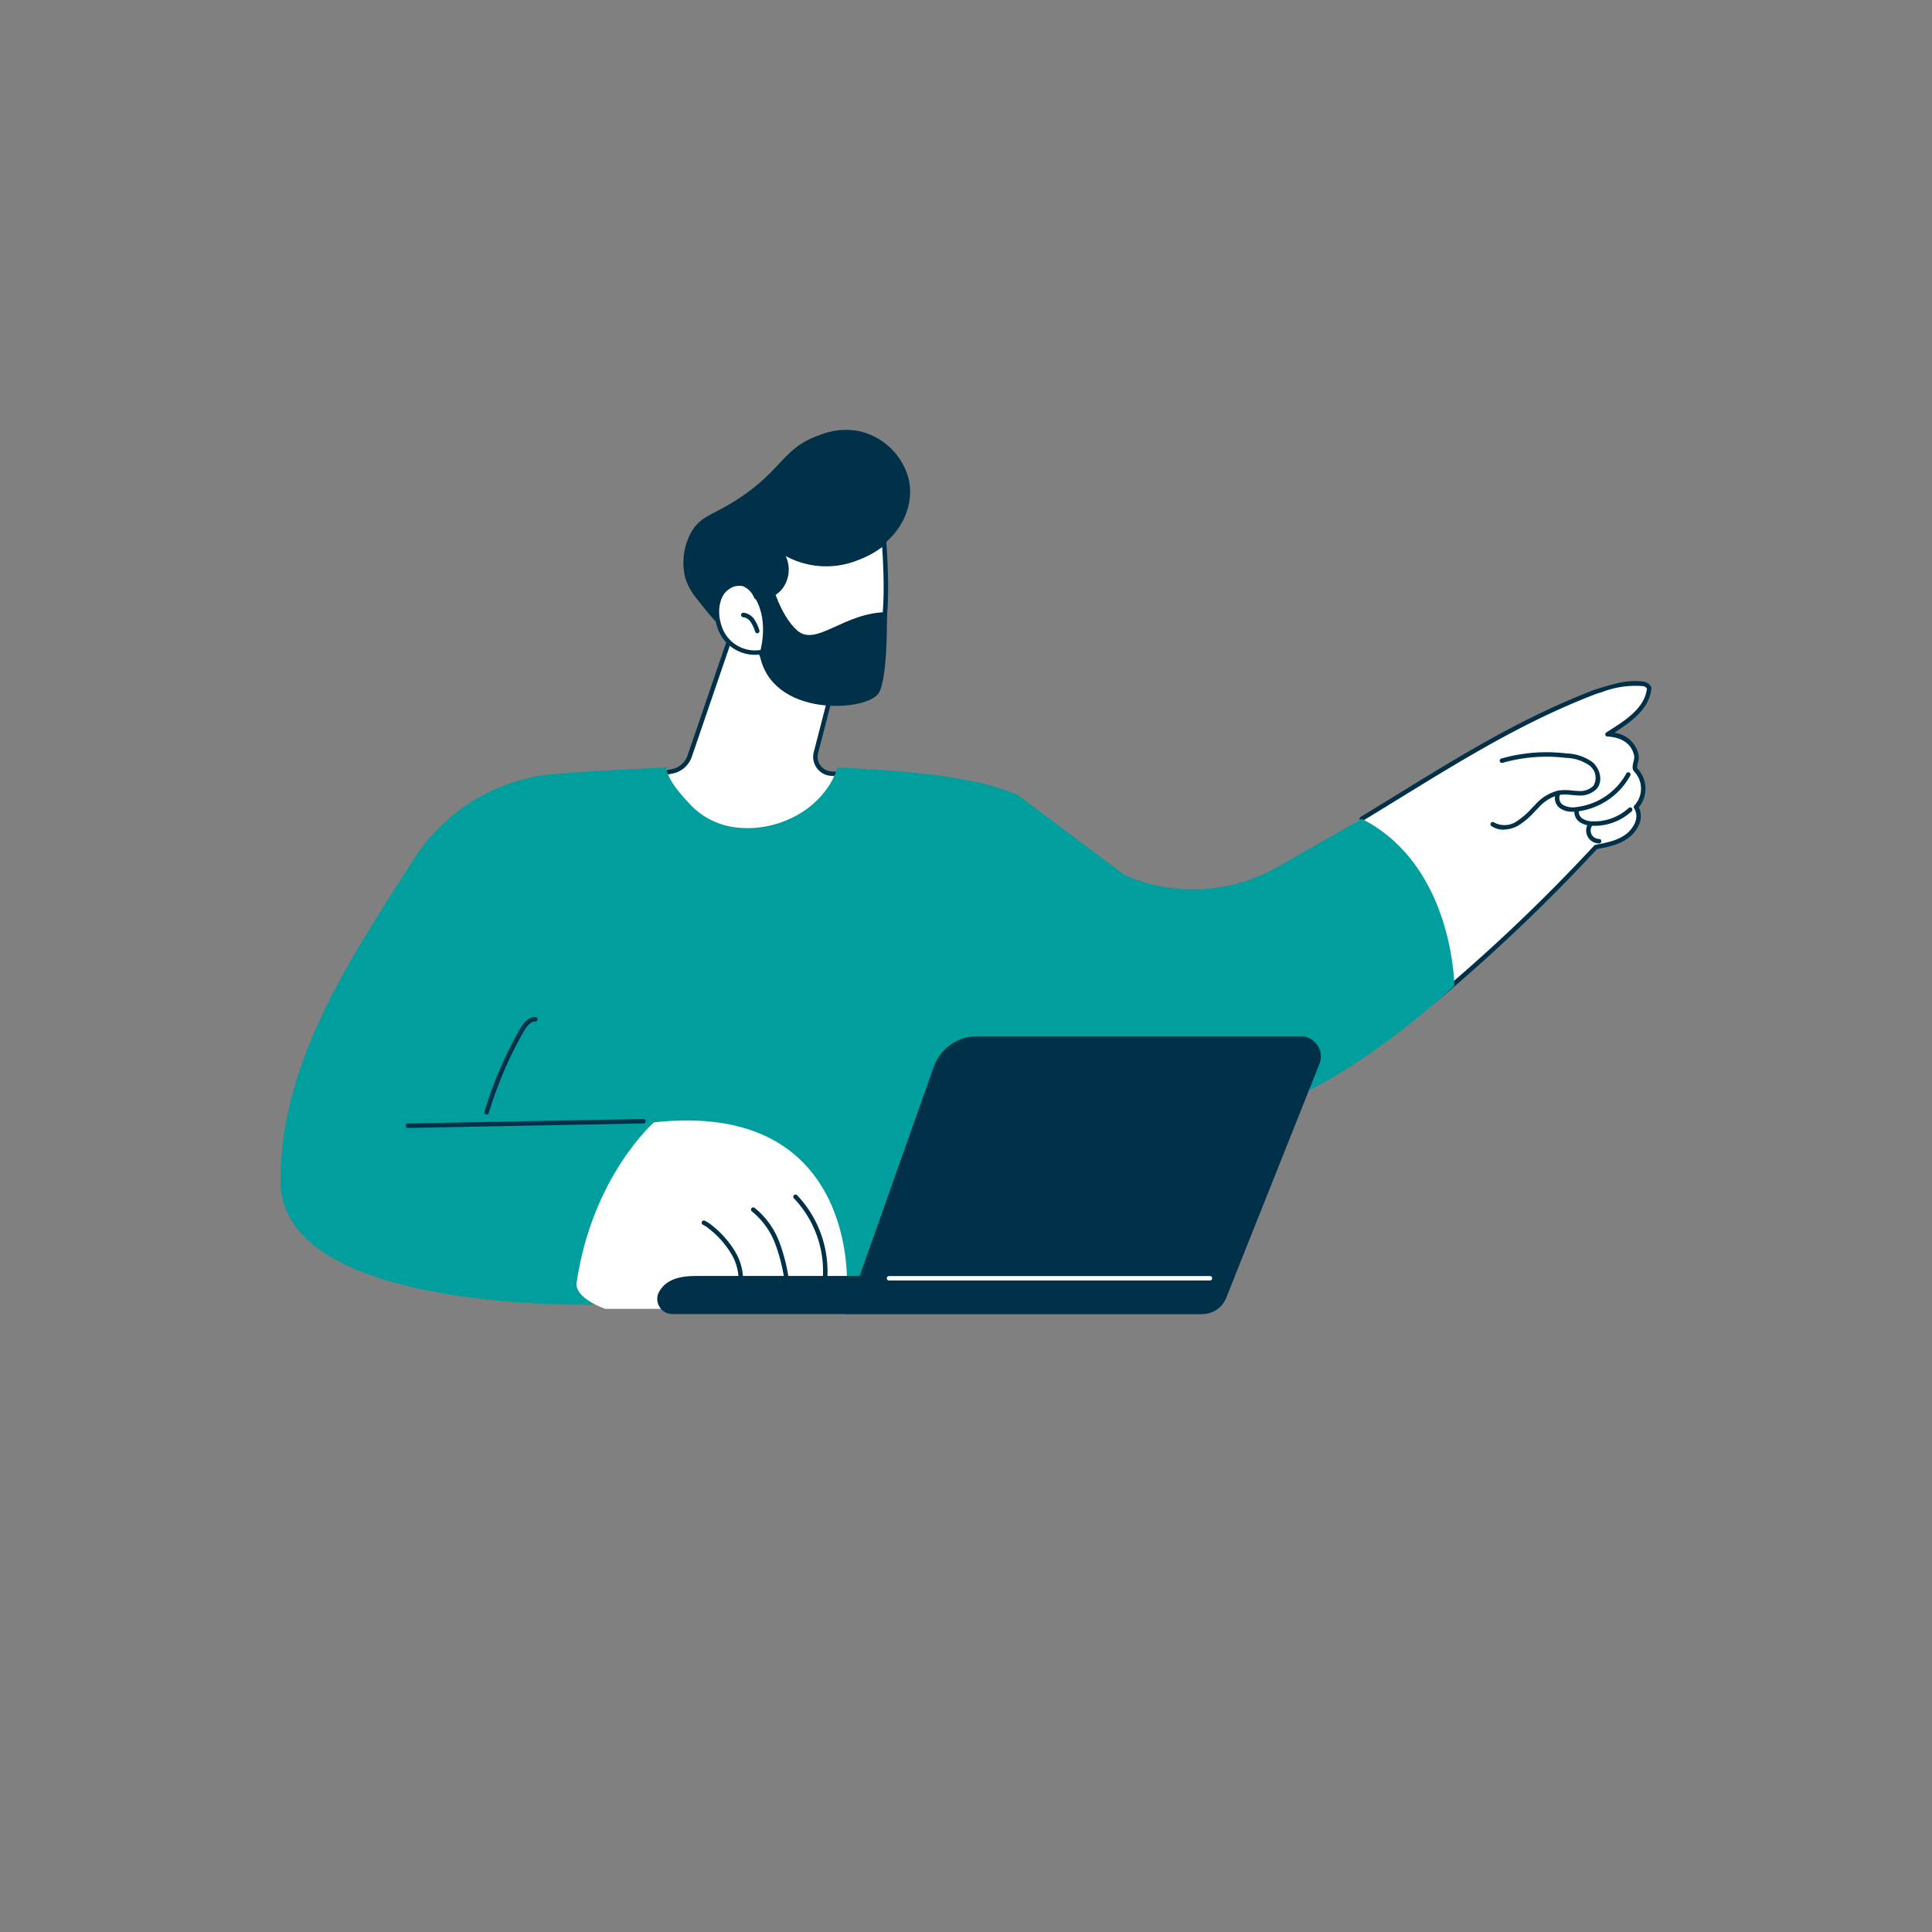 <?xml version="1.0"?>
<svg xmlns="http://www.w3.org/2000/svg" xmlns:xlink="http://www.w3.org/1999/xlink" width="300" height="300" viewBox="0 0 300 300">
  <rect x="0" y="0" width="300" height="300" fill="#808080" stroke="none"/>
  <defs>
    <clipPath id="clip-path">
      <rect id="Rectangle_7499" data-name="Rectangle 7499" width="212.874" height="137.316" fill="none"/>
    </clipPath>
    <clipPath id="clip-Picto-avantage-3-turquoise">
      <rect width="300" height="300"/>
    </clipPath>
  </defs>
  <g id="Picto-avantage-3-turquoise" clip-path="url(#clip-Picto-avantage-3-turquoise)">
    <g id="Groupe_546" data-name="Groupe 546" transform="translate(43.563 66.731)">
      <g id="Groupe_545" data-name="Groupe 545" clip-path="url(#clip-path)">
        <path id="Trac&#xE9;_8332" data-name="Trac&#xE9; 8332" d="M178.872,89.8l-6.531,19.095a3.6,3.6,0,0,1-2.721,2.371l-2.908.565s7.56,16.413,20.3,13.663,9.94-13.663,9.94-13.663l-2.7-.218a2.608,2.608,0,0,1-2.315-3.252l3.03-11.735s-12.347-9.952-16.1-6.826" transform="translate(-108.813 -58.214)" fill="#fff"/>
        <path id="Trac&#xE9;_8333" data-name="Trac&#xE9; 8333" d="M183.53,125.52c-11.118,0-17.715-14.019-17.786-14.173a.347.347,0,0,1,.249-.486l2.908-.565a3.264,3.264,0,0,0,2.459-2.142l6.531-19.095A.346.346,0,0,1,178,88.9c3.928-3.269,16.028,6.409,16.541,6.823a.347.347,0,0,1,.118.357l-3.03,11.735a2.261,2.261,0,0,0,2.007,2.819l2.7.218a.348.348,0,0,1,.308.26,11.941,11.941,0,0,1-1.332,8.559c-1.71,2.768-4.7,4.629-8.871,5.53a13.741,13.741,0,0,1-2.905.315m-16.958-14.064c1.263,2.474,8.5,15.49,19.717,13.07,3.98-.859,6.814-2.612,8.422-5.21a11.383,11.383,0,0,0,1.305-7.789l-2.438-.2a2.956,2.956,0,0,1-2.624-3.685l2.974-11.517c-3.481-2.771-12.482-8.957-15.413-6.748l-6.5,19a3.96,3.96,0,0,1-2.983,2.6Z" transform="translate(-108.16 -57.588)" fill="#003149"/>
        <path id="Trac&#xE9;_8334" data-name="Trac&#xE9; 8334" d="M215.088,7.842c1.116,5.509-3.173,10.5-6.882,11.424-.131.033-.263.061-.392.09a5.827,5.827,0,0,1-.3.815c-1.459,3.193-5.635,4.746-9.142,4.428a49.379,49.379,0,0,0-3.745,4.517c-4.485,6.116-7.668,3.365-12.327-2.689a9.474,9.474,0,0,1-1.979-3.542,9.833,9.833,0,0,1,.875-6.817c1.52-2.812,3.478-2.708,7.778-5.6,6.539-4.392,6.653-7.749,12.274-9.645a10.806,10.806,0,0,1,5.7-.68,10.239,10.239,0,0,1,8.143,7.7" transform="translate(-117.509 0)" fill="#003149"/>
        <path id="Trac&#xE9;_8335" data-name="Trac&#xE9; 8335" d="M201.872,67.283a10.616,10.616,0,0,0,11.452,5.957c8.288-1.35,8.5-11.891,7.758-23.093-.829,1.059-2.683,1.873-4.147,2.5-5.961,2.535-11.321-.788-12.111-1.213a4.67,4.67,0,0,1,.226,5.718c-.66.885-1.611,1.524-3.811,1.562,0,0-1.344-3.509-4.471-1.472s-1.964,10.631,5.1,10.047" transform="translate(-127.361 -32.731)" fill="#fff"/>
        <path id="Trac&#xE9;_8336" data-name="Trac&#xE9; 8336" d="M210.679,73.1c-6.21,0-9.108-4.979-9.684-6.106a6.128,6.128,0,0,1-6.481-4.254c-.884-2.58-.283-5.352,1.4-6.446a3.261,3.261,0,0,1,2.836-.566,3.787,3.787,0,0,1,2.047,1.975c2.034-.078,2.8-.725,3.31-1.416a4.306,4.306,0,0,0-.217-5.291.347.347,0,0,1,.434-.525l.162.09c5.083,2.85,9.14,2.177,11.648,1.11,1.276-.543,3.206-1.363,4.01-2.39a.348.348,0,0,1,.62.191c.7,10.6.713,22.032-8.049,23.458a12.634,12.634,0,0,1-2.034.169m-9.474-6.816a.348.348,0,0,1,.318.209A10.173,10.173,0,0,0,212.6,72.244c7.982-1.3,8.144-11.88,7.517-21.951a15.065,15.065,0,0,1-3.715,2.017,13.161,13.161,0,0,1-11.273-.626,4.922,4.922,0,0,1-.469,5.018c-.864,1.159-2.085,1.667-4.084,1.7a.356.356,0,0,1-.33-.223,3.307,3.307,0,0,0-1.718-1.794,2.613,2.613,0,0,0-2.239.488c-1.4.911-1.89,3.388-1.12,5.639a5.444,5.444,0,0,0,6,3.771h.029" transform="translate(-126.695 -32.078)" fill="#003149"/>
        <path id="Trac&#xE9;_8337" data-name="Trac&#xE9; 8337" d="M208.407,84.986a.347.347,0,0,1-.329-.235,5.754,5.754,0,0,0-.679-1.5,1.693,1.693,0,0,0-1.185-.757.347.347,0,0,1,.048-.693,2.356,2.356,0,0,1,1.7,1.045,6.367,6.367,0,0,1,.772,1.684.346.346,0,0,1-.329.46" transform="translate(-134.385 -53.388)" fill="#003149"/>
        <path id="Trac&#xE9;_8338" data-name="Trac&#xE9; 8338" d="M214.612,65.956s1.35,5.862,4.273,8.318,7.2-2.858,13.861-2.9c0,0,.184,10.328-1.3,12.6-1.875,2.869-16.744,3.85-18.487-6.123,0,0,1.582-4.8-.633-8.575Z" transform="translate(-138.585 -43.05)" fill="#003149"/>
        <path id="Trac&#xE9;_8339" data-name="Trac&#xE9; 8339" d="M116.638,157.1c-3.77-5.091-25.144-5.852-30.168-6.109A11.5,11.5,0,0,1,85.3,153.6a14.085,14.085,0,0,1-6.278,5.387,15.5,15.5,0,0,1-8.168,1.329,11.627,11.627,0,0,1-7.191-3.514c-1.533-1.652-3.373-3.648-3.844-5.813-4.558.258-15.34.636-19.618,1.305a28.806,28.806,0,0,0-19.657,13.183C10.819,180.66,0,196.687,0,215.175c0,21.02,50.461,19.194,50.461,19.194h49.2l6.493-16.716s23.572-42.874,10.486-60.548" transform="translate(0 -98.552)" fill="#019e9e"/>
        <path id="Trac&#xE9;_8340" data-name="Trac&#xE9; 8340" d="M478.98,139.262a58.572,58.572,0,0,0,2.377,12.477,42.915,42.915,0,0,0,2.441,6.236,46.5,46.5,0,0,0,3.358,5.653q.507.739,1.035,1.463a223.081,223.081,0,0,0,28.433-26.34c9.119-1.784,6.351-6.2,6.351-6.2,3.041-3.775-.245-5.753-.245-5.753,1.357-5.619-4.2-5.6-4.2-5.6,6.284-3.773,12.273-11.923-3.811-5.7-9.506,3.681-23.463,12.215-35.97,19.8.049,1.323.122,2.645.236,3.964" transform="translate(-312.476 -73.906)" fill="#fff"/>
        <path id="Trac&#xE9;_8341" data-name="Trac&#xE9; 8341" d="M491.859,163.87a.347.347,0,0,1-.27-.565,4.487,4.487,0,0,1,1.451-1.108c.157-.088.321-.179.489-.282a273.023,273.023,0,0,0,25.323-24.034.35.35,0,0,1,.191-.107c1.993-.379,3.876-.737,5.231-2.077.668-.711,1.668-2.138.77-3.6a.348.348,0,0,1,.052-.429,3.859,3.859,0,0,0,.016-5.215c-.442-.413-.295-1.022-.164-1.56a2.564,2.564,0,0,0,.115-.934c-.528-2.457-2.834-2.933-4.163-3a.337.337,0,0,1-.086-.015h-.005a.344.344,0,0,1-.105-.056.35.35,0,0,1-.081-.089h0a.364.364,0,0,1-.043-.1h0a.341.341,0,0,1-.011-.085h0a.345.345,0,0,1,.019-.107h0a.348.348,0,0,1,.073-.121.363.363,0,0,1,.068-.057l.559-.359c2.544-1.627,5.423-3.469,5.75-6.488a1.445,1.445,0,0,0-.5-.339,14.462,14.462,0,0,0-6.51.931c-.281.085-.56.17-.838.252-11.011,4.207-20.471,10.024-30.486,16.183-1.883,1.158-3.831,2.356-5.766,3.526a.347.347,0,1,1-.359-.594c1.932-1.169,3.879-2.367,5.761-3.524,10.044-6.176,19.531-12.01,30.628-16.249.3-.09.58-.174.859-.259,2.187-.664,4.449-1.35,6.872-.944a.355.355,0,0,1,.088.027,1.7,1.7,0,0,1,.937.8.344.344,0,0,1,.02.151c-.282,3.15-3.026,5.136-5.468,6.716a1.059,1.059,0,0,1-.262.235,4.334,4.334,0,0,1,3.735,3.439,3.1,3.1,0,0,1-.122,1.224c-.113.468-.174.762-.012.914a4.6,4.6,0,0,1,.157,6c.661,1.306.307,2.827-1,4.214-1.487,1.47-3.514,1.878-5.486,2.254a274.052,274.052,0,0,1-25.33,24.028.332.332,0,0,1-.042.031c-.185.114-.364.213-.536.31a3.88,3.88,0,0,0-1.249.938.346.346,0,0,1-.271.129" transform="translate(-314.867 -73.323)" fill="#003149"/>
        <path id="Trac&#xE9;_8342" data-name="Trac&#xE9; 8342" d="M542.981,156.253a3.169,3.169,0,0,1-1.851-.557.347.347,0,0,1,.4-.569,3.331,3.331,0,0,0,3.461-.134,11.441,11.441,0,0,0,2.372-2.046c.19-.2.38-.393.572-.585a7.05,7.05,0,0,1,3.581-2.186,8.007,8.007,0,0,1,2.1,0c.3.027.614.056.916.066a3,3,0,0,0,2.422-.791,2.407,2.407,0,0,0-.6-3.156,6.646,6.646,0,0,0-3.654-1.186,24.975,24.975,0,0,0-9.836.765.347.347,0,1,1-.2-.664,25.652,25.652,0,0,1,10.11-.792,7.237,7.237,0,0,1,4.031,1.344c1.147.962,1.712,2.895.688,4.131a3.636,3.636,0,0,1-2.981,1.043c-.321-.011-.642-.04-.954-.068a7.374,7.374,0,0,0-1.923-.011,6.432,6.432,0,0,0-3.209,1.993c-.189.189-.376.383-.563.576a11.955,11.955,0,0,1-2.523,2.165,4.869,4.869,0,0,1-2.356.658" transform="translate(-353.099 -94.155)" fill="#003149"/>
        <path id="Trac&#xE9;_8343" data-name="Trac&#xE9; 8343" d="M572.434,159.272a3.312,3.312,0,0,1-1.741-.428,1.928,1.928,0,0,1-.806-2.477.347.347,0,0,1,.6.343,1.257,1.257,0,0,0,.565,1.542,3.183,3.183,0,0,0,2.059.283,10.18,10.18,0,0,0,7.7-5.209.347.347,0,1,1,.611.33,10.883,10.883,0,0,1-8.228,5.57,6.758,6.758,0,0,1-.76.048" transform="translate(-371.836 -99.956)" fill="#003149"/>
        <path id="Trac&#xE9;_8344" data-name="Trac&#xE9; 8344" d="M581.6,171.7c-.076,0-.152,0-.228,0a3.631,3.631,0,0,1-2-.53,1.926,1.926,0,0,1-.869-2,.347.347,0,1,1,.672.172,1.253,1.253,0,0,0,.584,1.25,2.993,2.993,0,0,0,1.627.412,7.855,7.855,0,0,0,5.513-2.076.347.347,0,0,1,.473.509A8.558,8.558,0,0,1,581.6,171.7" transform="translate(-377.564 -110.196)" fill="#003149"/>
        <path id="Trac&#xE9;_8345" data-name="Trac&#xE9; 8345" d="M585.769,178.72a2.009,2.009,0,0,1-1.635-3.18.347.347,0,0,1,.565.4,1.343,1.343,0,0,0-.1,1.372,1.318,1.318,0,0,0,1.178.709h0a.347.347,0,0,1,0,.695h-.016" transform="translate(-381.024 -114.481)" fill="#003149"/>
        <path id="Trac&#xE9;_8346" data-name="Trac&#xE9; 8346" d="M342.173,166.134l-13.04,7.456a26.548,26.548,0,0,1-23.717,1.319l-16.656-12.472c-3.778-2.186-18.315,4-19.055,6.979a94.09,94.09,0,0,0-2.11,11.356,61,61,0,0,0-.514,10.478c.1,2.027.326,4.038.623,6.038,4.593,2.723,34.4,19.687,56.276,14.812,15.06-3.357,32.573-20.049,32.573-20.049s-.113-18.655-14.379-25.916" transform="translate(-174.285 -105.724)" fill="#019e9e"/>
        <path id="Trac&#xE9;_8347" data-name="Trac&#xE9; 8347" d="M132.34,333.962c-.372,2.508,4.486,4.112,4.486,4.112h15.053L174.3,334.5s1.75-28.882-29.942-25.393c0,0-9.563,8.32-12.013,24.857" transform="translate(-86.365 -201.562)" fill="#fff"/>
        <path id="Trac&#xE9;_8348" data-name="Trac&#xE9; 8348" d="M194.311,364.153a.363.363,0,0,1-.051,0,.347.347,0,0,1-.293-.394,7.955,7.955,0,0,0-1.051-4.972,14.071,14.071,0,0,0-3.466-3.933,4.307,4.307,0,0,0-.961-.642.347.347,0,0,1,.279-.636,4.954,4.954,0,0,1,1.122.741,14.751,14.751,0,0,1,3.632,4.13,8.65,8.65,0,0,1,1.133,5.412.347.347,0,0,1-.343.3" transform="translate(-122.891 -230.758)" fill="#003149"/>
        <path id="Trac&#xE9;_8349" data-name="Trac&#xE9; 8349" d="M215.961,359.92a.347.347,0,0,1-.343-.3,27.164,27.164,0,0,0-1.492-6.231,11.876,11.876,0,0,0-3.639-5.074.347.347,0,0,1,.423-.551,12.56,12.56,0,0,1,3.861,5.367,27.813,27.813,0,0,1,1.535,6.391.348.348,0,0,1-.3.393.332.332,0,0,1-.049,0" transform="translate(-137.296 -226.94)" fill="#003149"/>
        <path id="Trac&#xE9;_8350" data-name="Trac&#xE9; 8350" d="M234.089,356.161l-.042,0a.347.347,0,0,1-.3-.386,16.432,16.432,0,0,0-4.4-13.236.347.347,0,0,1,.473-.508,17.185,17.185,0,0,1,4.618,13.827.347.347,0,0,1-.345.306" transform="translate(-149.619 -223.181)" fill="#003149"/>
        <path id="Trac&#xE9;_8351" data-name="Trac&#xE9; 8351" d="M252.607,384.267H170.841a2.41,2.41,0,0,1-1.368-.4,2.362,2.362,0,0,1-.89-2.782c.964-2.022,2.957-2.734,5.9-2.734h83.485l-1.083,2.944a4.572,4.572,0,0,1-4.282,2.97" transform="translate(-109.937 -246.95)" fill="#003149"/>
        <path id="Trac&#xE9;_8352" data-name="Trac&#xE9; 8352" d="M308.2,314.324a3.994,3.994,0,0,0,3.711-2.516l14.475-36.327a3.129,3.129,0,0,0-2.907-4.287H273.227a7.148,7.148,0,0,0-6.739,4.762L252.9,314.324Z" transform="translate(-165.069 -177.008)" fill="#003149"/>
        <path id="Trac&#xE9;_8353" data-name="Trac&#xE9; 8353" d="M321.23,379.071H271.407a.347.347,0,0,1,0-.695H321.23a.347.347,0,0,1,0,.695" transform="translate(-176.921 -246.966)" fill="#fff"/>
        <path id="Trac&#xE9;_8354" data-name="Trac&#xE9; 8354" d="M56.326,309.554a.347.347,0,0,1-.007-.695l36.558-.694a.347.347,0,0,1,.013.695l-36.558.694h-.007" transform="translate(-36.537 -201.14)" fill="#003149"/>
        <path id="Trac&#xE9;_8355" data-name="Trac&#xE9; 8355" d="M91.477,277.736a.356.356,0,0,1-.1-.015.347.347,0,0,1-.233-.433,61.616,61.616,0,0,1,5.466-12.758c.484-.849,1.268-1.973,2.46-1.934a.348.348,0,0,1-.023.695c-.626-.022-1.206.482-1.833,1.584a60.952,60.952,0,0,0-5.4,12.614.347.347,0,0,1-.332.248" transform="translate(-59.48 -171.396)" fill="#003149"/>
      </g>
    </g>
  </g>
</svg>
